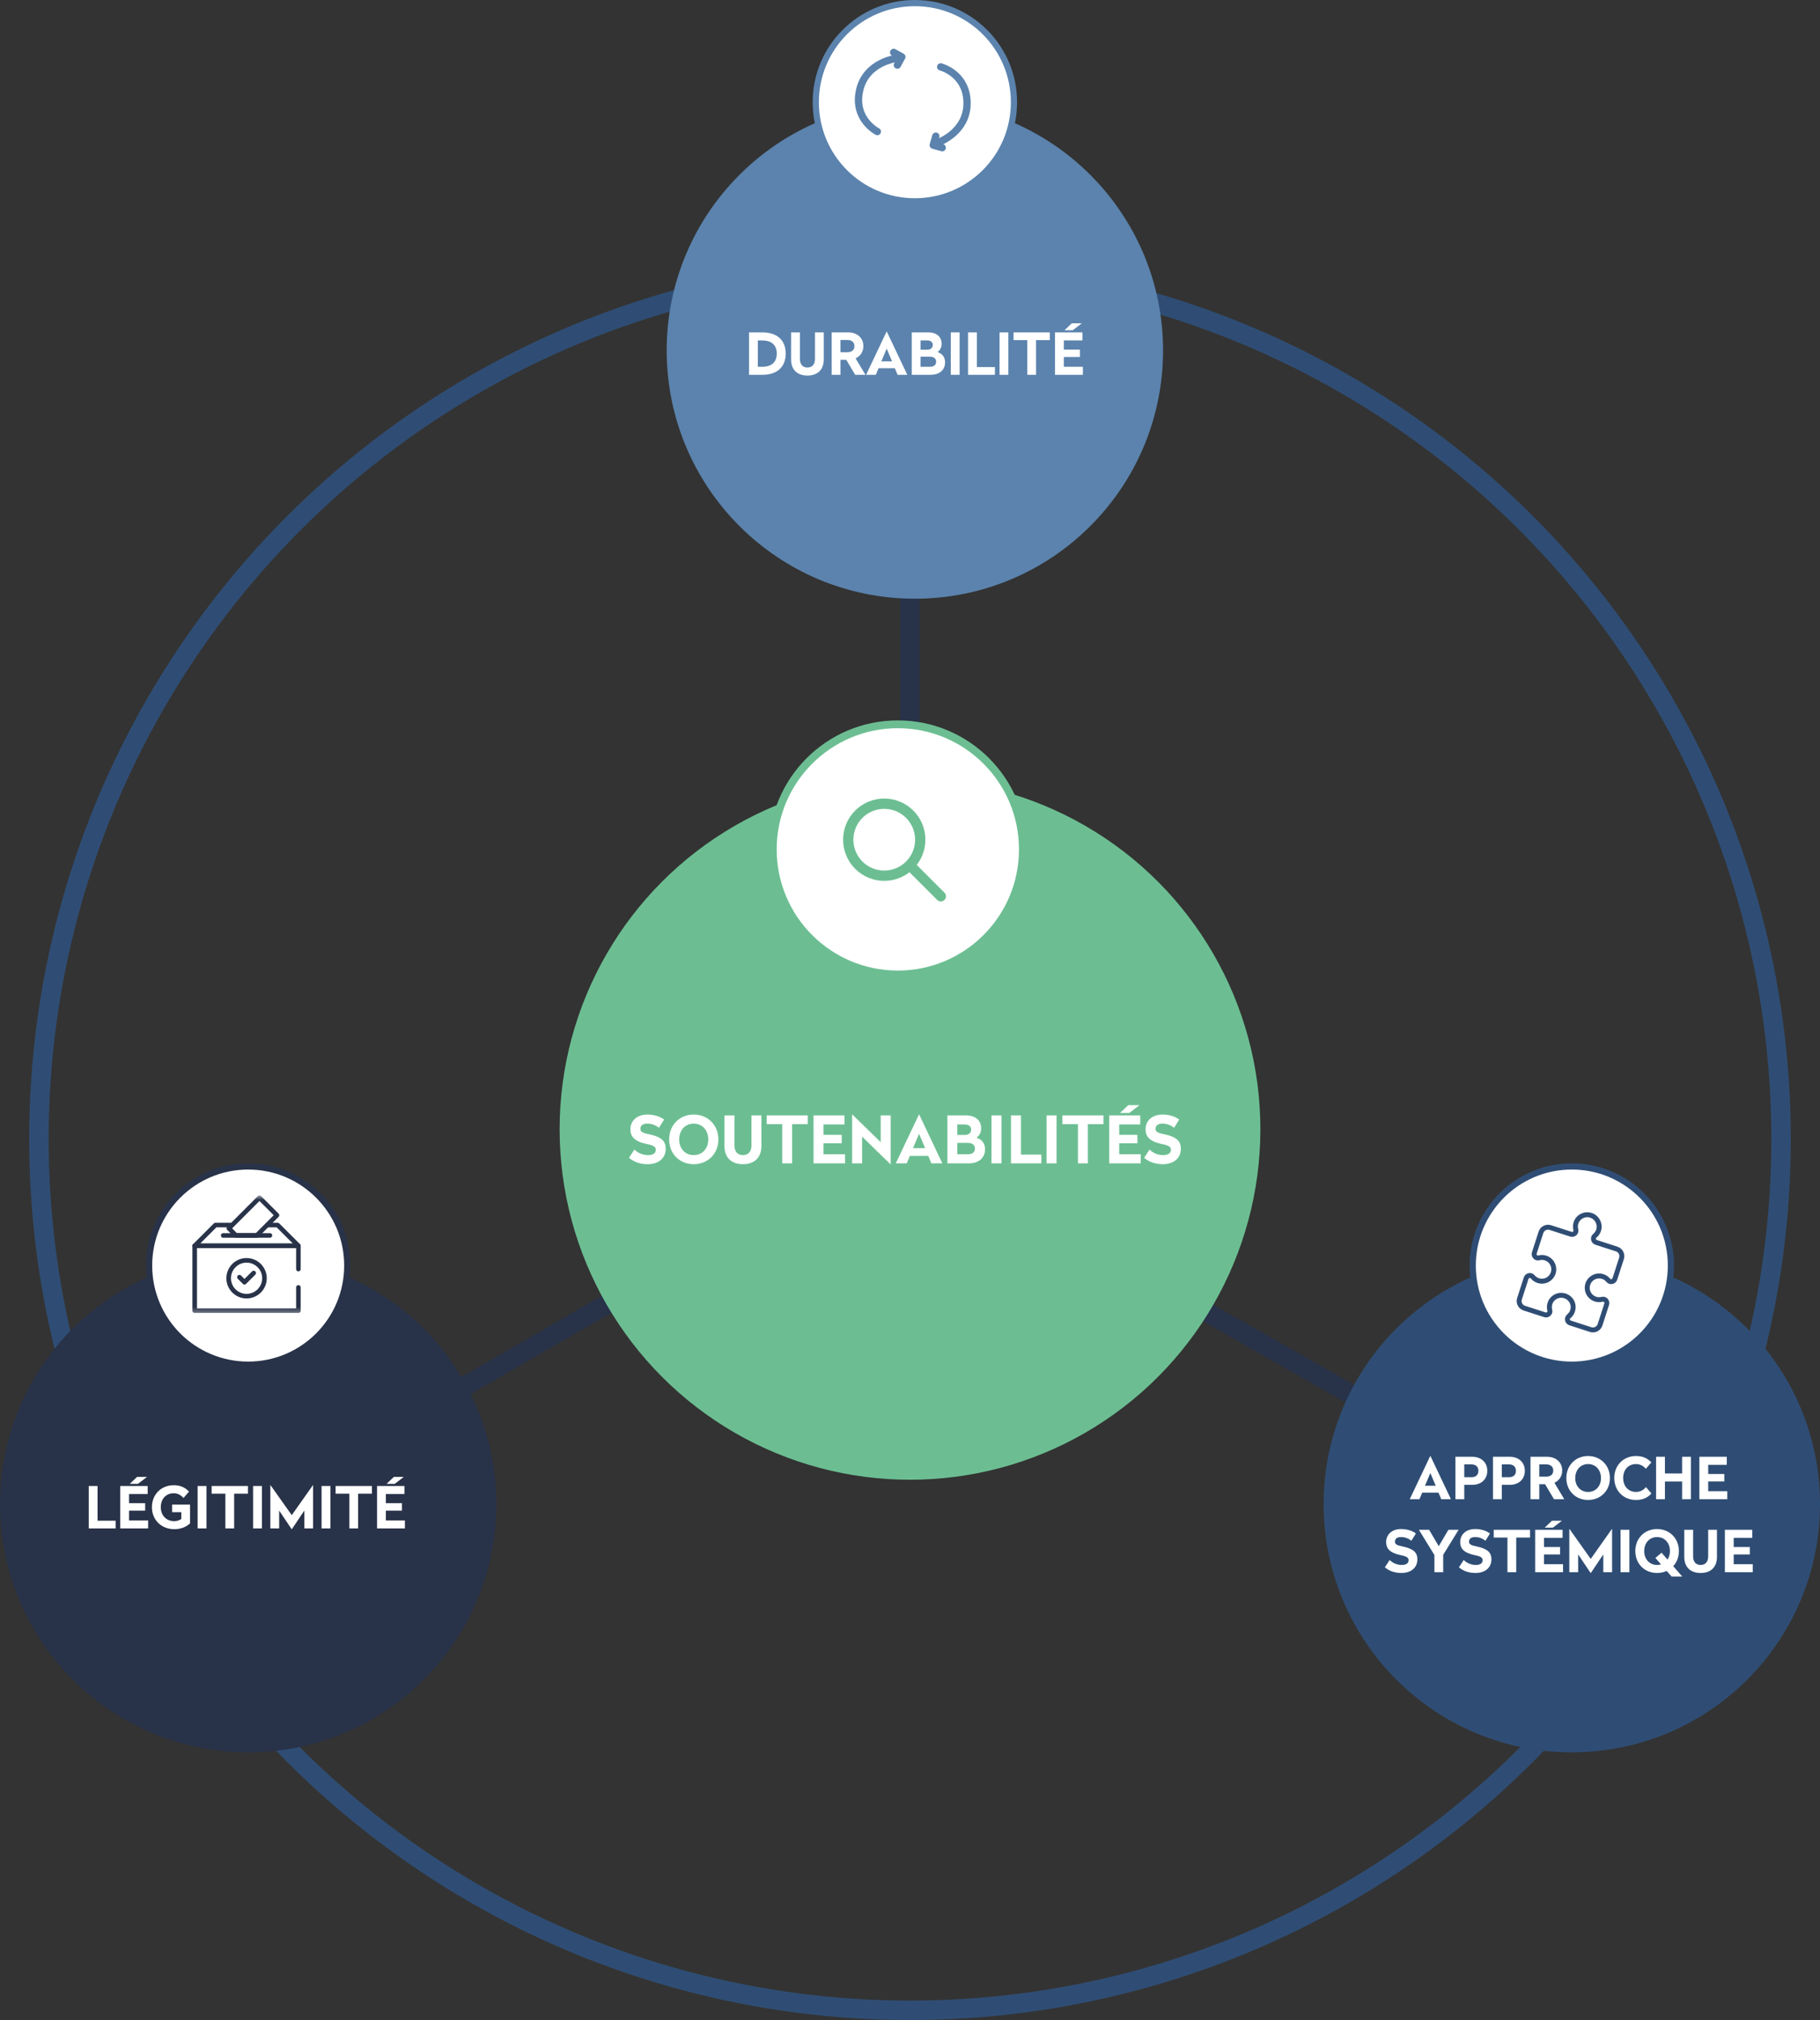 <?xml version="1.0" encoding="UTF-8"?> <svg xmlns="http://www.w3.org/2000/svg" width="374" height="415" viewBox="0 0 374 415" fill="none"><rect x="0" y="0" width="374" height="415" fill="#333333" stroke="none"/><path d="M187 98V223" stroke="#283248" stroke-width="4"></path><circle cx="187" cy="234" r="179" stroke="#2F4D74" stroke-width="4"></circle><path d="M180 236L49.23 311.5" stroke="#283248" stroke-width="4"></path><path d="M322.234 311.843L191 237.154" stroke="#283248" stroke-width="4"></path><circle cx="188" cy="72" r="51" fill="#5B83AD"></circle><path d="M156.691 68.283C159.668 68.283 161.459 69.884 161.459 72.635C161.459 75.387 159.692 77 156.691 77H153.916V68.283H156.691ZM156.632 69.943H155.73V75.351H156.632C158.601 75.351 159.621 74.355 159.621 72.647C159.621 70.927 158.589 69.943 156.632 69.943ZM169.278 68.283V73.869C169.278 75.85 168.116 77.154 165.922 77.154C163.728 77.154 162.565 75.85 162.565 73.869V68.283H164.38V73.75C164.38 74.794 164.89 75.506 165.922 75.506C166.942 75.506 167.476 74.794 167.476 73.75V68.283H169.278ZM174.323 68.283C175.995 68.283 177.419 69.303 177.419 71.105C177.419 72.327 176.754 73.193 175.817 73.62L177.846 77H175.734L173.908 73.928H172.71V77H170.907V68.283H174.323ZM174.157 69.848H172.71V72.363H174.157C175.011 72.363 175.58 71.924 175.58 71.105C175.58 70.299 175.011 69.848 174.157 69.848ZM182.235 68.128L186.445 77H184.453L183.883 75.648H180.539L179.969 77H177.977L182.187 68.128H182.235ZM182.211 71.627L181.108 74.237H183.314L182.211 71.627ZM190.734 68.283C192.466 68.283 193.498 69.172 193.498 70.643C193.498 71.497 193.071 72.054 192.656 72.327C193.545 72.635 194.209 73.252 194.209 74.462C194.209 76.087 192.928 77 191.315 77H187.366V68.283H190.734ZM191.043 73.276H189.169V75.351H191.09C191.873 75.351 192.371 74.996 192.371 74.32C192.371 73.644 191.885 73.276 191.043 73.276ZM190.497 69.931H189.169V71.841H190.544C191.232 71.841 191.683 71.461 191.683 70.88C191.683 70.287 191.244 69.931 190.497 69.931ZM197.196 68.283V77H195.381V68.283H197.196ZM200.74 68.283V75.411H204.452V77H198.925V68.283H200.74ZM207.214 68.283V77H205.4V68.283H207.214ZM215.74 68.283V69.872H212.905V77H211.103V69.872H208.28V68.283H215.74ZM222.431 68.283V69.931H218.612V71.817H221.921V73.347H218.612V75.351H222.526V77H216.797V68.283H222.431ZM222.3 66.421L220.438 67.844H218.754L220.248 66.421H222.3Z" fill="white"></path><circle cx="323" cy="309" r="51" fill="#2F4D74"></circle><path d="M293.952 299.128L298.162 308H296.17L295.601 306.648H292.256L291.687 308H289.694L293.904 299.128H293.952ZM293.928 302.627L292.825 305.237H295.031L293.928 302.627ZM302.57 299.283C304.231 299.283 305.63 300.314 305.63 302.165C305.63 304.015 304.242 305.047 302.57 305.047H300.898V308H299.083V299.283H302.57ZM302.392 300.848H300.898V303.481H302.392C303.234 303.481 303.804 303.042 303.804 302.165C303.804 301.311 303.234 300.848 302.392 300.848ZM310.284 299.283C311.945 299.283 313.344 300.314 313.344 302.165C313.344 304.015 311.956 305.047 310.284 305.047H308.612V308H306.797V299.283H310.284ZM310.106 300.848H308.612V303.481H310.106C310.948 303.481 311.518 303.042 311.518 302.165C311.518 301.311 310.948 300.848 310.106 300.848ZM317.927 299.283C319.599 299.283 321.022 300.303 321.022 302.105C321.022 303.327 320.358 304.193 319.421 304.62L321.449 308H319.338L317.512 304.928H316.314V308H314.511V299.283H317.927ZM317.761 300.848H316.314V303.363H317.761C318.615 303.363 319.184 302.924 319.184 302.105C319.184 301.299 318.615 300.848 317.761 300.848ZM326.348 299.128C328.91 299.128 330.832 301.038 330.832 303.659C330.832 306.257 328.91 308.154 326.348 308.154C323.775 308.154 321.877 306.257 321.877 303.659C321.877 301.038 323.775 299.128 326.348 299.128ZM326.348 300.777C324.795 300.777 323.704 301.975 323.704 303.659C323.704 305.32 324.795 306.506 326.348 306.506C327.902 306.506 328.993 305.32 328.993 303.659C328.993 301.975 327.902 300.777 326.348 300.777ZM336.194 299.128C337.569 299.128 338.506 299.567 339.348 300.433L338.21 301.75C337.747 301.204 337.083 300.777 336.194 300.777C334.592 300.777 333.549 301.975 333.549 303.635C333.549 305.296 334.592 306.506 336.194 306.506C337.095 306.506 337.771 306.067 338.234 305.509L339.36 306.826C338.495 307.775 337.463 308.154 336.194 308.154C333.572 308.154 331.722 306.221 331.722 303.635C331.722 301.062 333.572 299.128 336.194 299.128ZM347.469 299.283V308H345.666V304.359H342.131V308H340.317V299.283H342.131V302.71H345.666V299.283H347.469ZM354.846 299.283V300.931H351.027V302.817H354.336V304.347H351.027V306.351H354.941V308H349.212V299.283H354.846ZM287.916 314.128C289.162 314.128 290.241 314.484 290.964 315.042L290.027 316.536C289.494 316.109 288.829 315.777 287.904 315.777C287.133 315.777 286.659 316.085 286.659 316.726C286.659 317.224 286.991 317.473 288.296 317.722C290.549 318.197 291.261 319.015 291.261 320.355C291.261 322.027 290.015 323.154 287.964 323.154C286.635 323.154 285.449 322.739 284.583 321.992L285.568 320.486C286.149 321.102 287.133 321.506 288.023 321.506C288.936 321.506 289.458 321.162 289.458 320.521C289.458 320.011 289.067 319.727 287.774 319.477C285.52 318.991 284.844 318.09 284.844 316.809C284.844 315.243 286.042 314.128 287.916 314.128ZM299.736 314.283L296.569 319.43V323H294.766V319.466L291.576 314.283H293.675L295.656 317.651L297.637 314.283H299.736ZM303.136 314.128C304.381 314.128 305.46 314.484 306.184 315.042L305.247 316.536C304.713 316.109 304.049 315.777 303.124 315.777C302.353 315.777 301.878 316.085 301.878 316.726C301.878 317.224 302.21 317.473 303.515 317.722C305.769 318.197 306.48 319.015 306.48 320.355C306.48 322.027 305.235 323.154 303.183 323.154C301.855 323.154 300.669 322.739 299.803 321.992L300.787 320.486C301.368 321.102 302.353 321.506 303.242 321.506C304.156 321.506 304.677 321.162 304.677 320.521C304.677 320.011 304.286 319.727 302.993 319.477C300.74 318.991 300.064 318.09 300.064 316.809C300.064 315.243 301.262 314.128 303.136 314.128ZM314.41 314.283V315.872H311.575V323H309.772V315.872H306.949V314.283H314.41ZM321.1 314.283V315.931H317.281V317.817H320.59V319.347H317.281V321.351H321.195V323H315.467V314.283H321.1ZM320.97 312.42L319.108 313.844H317.424L318.918 312.42H320.97ZM331.274 314.128V323H329.471V319.335L326.933 323.119H326.838L324.3 319.335V323H322.486V314.128H322.533L326.886 320.272L331.227 314.128H331.274ZM334.829 314.283V323H333.014V314.283H334.829ZM340.52 314.128C343.082 314.128 345.003 316.038 345.003 318.659C345.003 319.893 344.564 320.972 343.841 321.755L345.691 323.89H343.508L342.5 322.739C341.907 323 341.243 323.154 340.52 323.154C337.946 323.154 336.048 321.257 336.048 318.659C336.048 316.038 337.946 314.128 340.52 314.128ZM340.52 315.777C338.966 315.777 337.875 316.975 337.875 318.659C337.875 320.32 338.966 321.506 340.52 321.506C340.804 321.506 341.077 321.47 341.326 321.387L340.176 320.059L341.445 318.991L342.666 320.403C342.975 319.928 343.165 319.335 343.165 318.659C343.165 316.975 342.073 315.777 340.52 315.777ZM352.824 314.283V319.869C352.824 321.85 351.662 323.154 349.468 323.154C347.274 323.154 346.111 321.85 346.111 319.869V314.283H347.926V319.75C347.926 320.794 348.436 321.506 349.468 321.506C350.488 321.506 351.022 320.794 351.022 319.75V314.283H352.824ZM360.087 314.283V315.931H356.268V317.817H359.577V319.347H356.268V321.351H360.182V323H354.453V314.283H360.087Z" fill="white"></path><circle cx="51" cy="309" r="51" fill="#283248"></circle><path d="M20.049 305.283V312.411H23.761V314H18.234V305.283H20.049ZM30.342 305.283V306.931H26.523V308.817H29.832V310.347H26.523V312.351H30.437V314H24.709V305.283H30.342ZM30.212 303.42L28.35 304.844H26.666L28.16 303.42H30.212ZM35.689 305.128C37.065 305.128 38.002 305.567 38.844 306.433L37.705 307.75C37.243 307.204 36.579 306.777 35.689 306.777C34.088 306.777 33.044 307.975 33.044 309.635C33.044 311.296 34.135 312.506 35.808 312.506C36.377 312.506 36.851 312.328 37.255 312.067V310.655H35.369V309.102H39.057V312.956C38.215 313.751 37.112 314.154 35.808 314.154C33.115 314.154 31.218 312.221 31.218 309.635C31.218 307.062 33.068 305.128 35.689 305.128ZM42.426 305.283V314H40.611V305.283H42.426ZM50.952 305.283V306.872H48.117V314H46.314V306.872H43.492V305.283H50.952ZM53.823 305.283V314H52.009V305.283H53.823ZM64.341 305.128V314H62.539V310.335L60.001 314.119H59.906L57.367 310.335V314H55.553V305.128H55.6L59.953 311.272L64.294 305.128H64.341ZM67.896 305.283V314H66.081V305.283H67.896ZM76.422 305.283V306.872H73.587V314H71.784V306.872H68.961V305.283H76.422ZM83.112 305.283V306.931H79.293V308.817H82.602V310.347H79.293V312.351H83.207V314H77.478V305.283H83.112ZM82.982 303.42L81.12 304.844H79.436L80.93 303.42H82.982Z" fill="white"></path><circle cx="187" cy="232" r="72" fill="#6CBE92"></circle><path d="M133.021 228.975C134.428 228.975 135.647 229.377 136.465 230.007L135.406 231.696C134.803 231.213 134.053 230.838 133.007 230.838C132.136 230.838 131.6 231.186 131.6 231.91C131.6 232.473 131.975 232.755 133.449 233.036C135.996 233.572 136.8 234.497 136.8 236.011C136.8 237.901 135.393 239.174 133.074 239.174C131.573 239.174 130.233 238.705 129.255 237.861L130.367 236.159C131.024 236.856 132.136 237.311 133.141 237.311C134.173 237.311 134.763 236.923 134.763 236.199C134.763 235.623 134.321 235.301 132.86 235.02C130.313 234.47 129.549 233.451 129.549 232.004C129.549 230.235 130.903 228.975 133.021 228.975ZM142.557 228.975C145.452 228.975 147.623 231.133 147.623 234.095C147.623 237.03 145.452 239.174 142.557 239.174C139.649 239.174 137.505 237.03 137.505 234.095C137.505 231.133 139.649 228.975 142.557 228.975ZM142.557 230.838C140.801 230.838 139.568 232.192 139.568 234.095C139.568 235.971 140.801 237.311 142.557 237.311C144.313 237.311 145.546 235.971 145.546 234.095C145.546 232.192 144.313 230.838 142.557 230.838ZM156.461 229.149V235.462C156.461 237.7 155.148 239.174 152.669 239.174C150.189 239.174 148.876 237.7 148.876 235.462V229.149H150.926V235.328C150.926 236.507 151.503 237.311 152.669 237.311C153.821 237.311 154.424 236.507 154.424 235.328V229.149H156.461ZM165.982 229.149V230.945H162.778V239H160.741V230.945H157.552V229.149H165.982ZM173.542 229.149V231.012H169.226V233.143H172.966V234.872H169.226V237.137H173.649V239H167.176V229.149H173.542ZM183.028 229.149V239.174H182.975L177.158 233.505V239H175.107V228.975H175.161L180.978 234.644V229.149H183.028ZM188.889 228.975L193.647 239H191.395L190.752 237.472H186.973L186.329 239H184.078L188.835 228.975H188.889ZM188.862 232.929L187.616 235.877H190.109L188.862 232.929ZM198.494 229.149C200.45 229.149 201.616 230.154 201.616 231.816C201.616 232.781 201.134 233.411 200.665 233.719C201.67 234.068 202.42 234.765 202.42 236.132C202.42 237.968 200.973 239 199.15 239H194.687V229.149H198.494ZM198.842 234.792H196.724V237.137H198.896C199.78 237.137 200.343 236.735 200.343 235.971C200.343 235.207 199.794 234.792 198.842 234.792ZM198.226 231.012H196.724V233.17H198.279C199.056 233.17 199.566 232.741 199.566 232.084C199.566 231.414 199.07 231.012 198.226 231.012ZM205.795 229.149V239H203.744V229.149H205.795ZM209.8 229.149V237.204H213.995V239H207.749V229.149H209.8ZM217.116 229.149V239H215.066V229.149H217.116ZM226.75 229.149V230.945H223.547V239H221.51V230.945H218.32V229.149H226.75ZM234.311 229.149V231.012H229.995V233.143H233.734V234.872H229.995V237.137H234.418V239H227.944V229.149H234.311ZM234.163 227.045L232.059 228.653H230.156L231.845 227.045H234.163ZM238.878 228.975C240.285 228.975 241.505 229.377 242.322 230.007L241.264 231.696C240.661 231.213 239.91 230.838 238.865 230.838C237.993 230.838 237.457 231.186 237.457 231.91C237.457 232.473 237.833 232.755 239.307 233.036C241.853 233.572 242.657 234.497 242.657 236.011C242.657 237.901 241.25 239.174 238.932 239.174C237.431 239.174 236.09 238.705 235.112 237.861L236.224 236.159C236.881 236.856 237.993 237.311 238.999 237.311C240.031 237.311 240.62 236.923 240.62 236.199C240.62 235.623 240.178 235.301 238.717 235.02C236.171 234.47 235.407 233.451 235.407 232.004C235.407 230.235 236.76 228.975 238.878 228.975Z" fill="white"></path><circle cx="184.5" cy="174.5" r="25.697" fill="white" stroke="#6CBE92" stroke-width="1.606"></circle><path d="M193.333 184.136L186.991 177.795M189.105 172.51C189.105 173.481 188.914 174.443 188.542 175.341C188.17 176.239 187.625 177.054 186.938 177.741C186.251 178.428 185.436 178.973 184.538 179.345C183.64 179.717 182.678 179.908 181.706 179.908C180.735 179.908 179.773 179.717 178.875 179.345C177.977 178.973 177.162 178.428 176.475 177.741C175.788 177.054 175.243 176.239 174.871 175.341C174.499 174.443 174.308 173.481 174.308 172.51C174.308 170.547 175.087 168.665 176.475 167.278C177.862 165.89 179.744 165.111 181.706 165.111C183.669 165.111 185.551 165.89 186.938 167.278C188.326 168.665 189.105 170.547 189.105 172.51Z" stroke="#6CBE92" stroke-width="2.114" stroke-linecap="round" stroke-linejoin="round"></path><circle cx="188" cy="21" r="20.364" fill="white" stroke="#5B83AD" stroke-width="1.273"></circle><path d="M193.303 13.745C193.303 13.745 198.726 15.101 198.726 21.202C198.726 27.304 192.625 29.338 192.625 29.338" stroke="#5B83AD" stroke-width="1.5" stroke-linecap="round"></path><path d="M192.305 27.973L191.776 29.816L193.62 30.345" stroke="#5B83AD" stroke-width="1.5" stroke-linecap="round" stroke-linejoin="round"></path><path d="M180.288 27.028C180.288 27.028 175.298 24.508 176.646 18.557C177.994 12.607 184.394 11.971 184.394 11.971" stroke="#5B83AD" stroke-width="1.5" stroke-linecap="round"></path><path d="M184.403 13.373L185.326 11.692L183.645 10.769" stroke="#5B83AD" stroke-width="1.5" stroke-linecap="round" stroke-linejoin="round"></path><circle cx="51" cy="260" r="20.364" fill="white" stroke="#283248" stroke-width="1.273"></circle><g clip-path="url(#clip0_2465_877)"><mask id="mask0_2465_877" style="mask-type:luminance" maskUnits="userSpaceOnUse" x="38" y="245" width="25" height="25"><path d="M38.594 245.594H62.739V269.739H38.594V245.594Z" fill="white"></path></mask><g mask="url(#mask0_2465_877)"><path d="M61.323 260.718V255.942H40.008V269.267H61.323V264.491" stroke="#283248" stroke-width="0.943" stroke-miterlimit="10" stroke-linecap="round" stroke-linejoin="round"></path><path d="M54.941 251.678H57.053L61.323 255.942H40.008L44.269 251.678H47.443" stroke="#283248" stroke-width="0.943" stroke-miterlimit="10" stroke-linecap="round" stroke-linejoin="round"></path></g><path d="M45.863 253.81H55.469" stroke="#283248" stroke-width="0.943" stroke-miterlimit="10" stroke-linecap="round" stroke-linejoin="round"></path><mask id="mask1_2465_877" style="mask-type:luminance" maskUnits="userSpaceOnUse" x="38" y="245" width="25" height="25"><path d="M38.594 245.594H62.739V269.739H38.594V245.594Z" fill="white"></path></mask><g mask="url(#mask1_2465_877)"><path d="M50.668 258.926C48.636 258.926 46.989 260.573 46.989 262.605C46.989 264.636 48.636 266.283 50.668 266.283C52.699 266.283 54.346 264.636 54.346 262.605C54.346 260.573 52.699 258.926 50.668 258.926Z" stroke="#283248" stroke-width="0.943" stroke-miterlimit="10" stroke-linecap="round" stroke-linejoin="round"></path><path d="M49.204 262.387L50.239 263.422L52.129 261.531" stroke="#283248" stroke-width="0.943" stroke-miterlimit="10" stroke-linecap="round" stroke-linejoin="round"></path><path d="M51.829 247.558L47.033 252.354L48.489 253.81H52.763L56.914 249.659L53.321 246.066L51.829 247.558Z" stroke="#283248" stroke-width="0.943" stroke-miterlimit="10" stroke-linecap="round" stroke-linejoin="round"></path></g></g><circle cx="323" cy="260" r="20.364" fill="white" stroke="#2F4D74" stroke-width="1.273"></circle><mask id="path-30-outside-1_2465_877" maskUnits="userSpaceOnUse" x="310.086" y="245.283" width="26.721" height="29.94" fill="black"><rect fill="white" x="310.086" y="245.283" width="26.721" height="29.94"></rect><path d="M329.24 262.597C329.623 262.72 329.954 262.946 330.199 263.25C330.482 263.594 330.892 263.73 331.3 263.651C331.719 263.569 332.06 263.268 332.191 262.863L333.555 258.644C333.877 257.649 333.329 256.577 332.333 256.255L328.114 254.891C327.959 254.841 327.848 254.714 327.818 254.552C327.805 254.481 327.792 254.301 327.955 254.168C328.393 253.811 328.72 253.33 328.88 252.77C329.257 251.479 328.626 250.064 327.411 249.478C327.411 249.478 327.411 249.478 327.411 249.478C327.411 249.478 327.411 249.478 327.411 249.478C327.41 249.478 327.41 249.478 327.41 249.477C327.41 249.477 327.409 249.477 327.409 249.477C325.866 248.729 324.03 249.512 323.508 251.127C323.338 251.655 323.334 252.221 323.472 252.719C323.526 252.922 323.41 253.06 323.357 253.11C323.238 253.224 323.074 253.261 322.92 253.211L318.696 251.846C317.703 251.525 316.633 252.073 316.311 253.069L314.947 257.288C314.816 257.692 314.915 258.136 315.205 258.446C315.487 258.747 315.89 258.87 316.288 258.778C316.421 258.759 316.864 258.595 317.495 258.799C318.582 259.151 319.179 260.323 318.827 261.412C318.476 262.498 317.306 263.097 316.22 262.745C315.835 262.621 315.503 262.396 315.258 262.095C315.001 261.775 314.593 261.614 314.166 261.694C313.743 261.773 313.399 262.076 313.267 262.483L311.902 266.707C311.581 267.7 312.127 268.769 313.121 269.09L317.344 270.456C317.753 270.588 318.199 270.486 318.511 270.19C318.805 269.91 318.925 269.515 318.835 269.125C318.825 269.03 318.641 268.555 318.853 267.901C319.258 266.649 320.726 266.081 321.909 266.773C321.909 266.773 321.909 266.773 321.909 266.773C322.575 267.161 322.975 267.933 322.905 268.696C322.828 269.598 322.296 269.977 322.109 270.184C321.809 270.447 321.674 270.837 321.749 271.237C321.828 271.659 322.131 272.003 322.539 272.135L326.758 273.499C327.754 273.821 328.825 273.275 329.146 272.282L330.512 268.058C330.644 267.651 330.541 267.204 330.245 266.892C329.965 266.598 329.56 266.466 329.127 266.577C328.747 266.677 328.345 266.665 327.965 266.542C326.878 266.191 326.28 265.021 326.631 263.935C326.983 262.845 328.154 262.245 329.24 262.597ZM325.936 263.71C325.461 265.18 326.27 266.762 327.74 267.237C328.242 267.399 328.772 267.418 329.276 267.293C329.353 267.284 329.534 267.207 329.715 267.395C329.829 267.515 329.867 267.679 329.817 267.833L328.451 272.057C328.254 272.667 327.596 273.002 326.983 272.804L322.763 271.44C322.608 271.39 322.497 271.264 322.467 271.103C322.454 271.032 322.44 270.855 322.603 270.723C323.171 270.265 323.563 269.57 323.632 268.76C323.729 267.706 323.197 266.678 322.277 266.142C322.277 266.142 322.277 266.142 322.276 266.142C320.676 265.207 318.701 265.996 318.158 267.677C317.985 268.211 317.98 268.772 318.119 269.273C318.174 269.475 318.059 269.612 318.007 269.661C317.888 269.774 317.725 269.811 317.569 269.761L313.345 268.395C312.735 268.198 312.399 267.541 312.596 266.931L313.962 262.707C314.012 262.553 314.139 262.442 314.301 262.412C314.543 262.366 314.65 262.525 314.716 262.585C315.047 262.981 315.488 263.276 315.995 263.44C317.464 263.915 319.047 263.106 319.522 261.636C319.998 260.164 319.189 258.58 317.72 258.105C317.166 257.926 316.668 257.931 316.129 258.065L316.129 258.065C315.924 258.117 315.788 258 315.739 257.947C315.628 257.829 315.592 257.667 315.641 257.513L317.005 253.294C317.203 252.681 317.861 252.343 318.471 252.541L322.695 253.906C323.102 254.038 323.549 253.936 323.86 253.639C324.181 253.334 324.284 252.905 324.175 252.52L324.175 252.52C324.072 252.132 324.081 251.728 324.203 251.352C324.578 250.19 325.915 249.562 327.092 250.135C327.092 250.135 327.092 250.135 327.092 250.135C327.092 250.135 327.093 250.135 327.093 250.135C327.976 250.561 328.453 251.628 328.178 252.567C328.063 252.97 327.834 253.317 327.498 253.597L327.498 253.597C327.171 253.862 327.022 254.269 327.1 254.687C327.179 255.109 327.482 255.454 327.889 255.585L332.109 256.95C332.721 257.148 333.058 257.807 332.86 258.419L331.496 262.639C331.447 262.792 331.321 262.903 331.161 262.934C331.091 262.948 330.912 262.962 330.779 262.802L330.778 262.802C330.439 262.385 329.995 262.073 329.465 261.902C327.995 261.427 326.412 262.238 325.936 263.71Z"></path></mask><path d="M329.24 262.597C329.623 262.72 329.954 262.946 330.199 263.25C330.482 263.594 330.892 263.73 331.3 263.651C331.719 263.569 332.06 263.268 332.191 262.863L333.555 258.644C333.877 257.649 333.329 256.577 332.333 256.255L328.114 254.891C327.959 254.841 327.848 254.714 327.818 254.552C327.805 254.481 327.792 254.301 327.955 254.168C328.393 253.811 328.72 253.33 328.88 252.77C329.257 251.479 328.626 250.064 327.411 249.478C327.411 249.478 327.411 249.478 327.411 249.478C327.411 249.478 327.411 249.478 327.411 249.478C327.41 249.478 327.41 249.478 327.41 249.477C327.41 249.477 327.409 249.477 327.409 249.477C325.866 248.729 324.03 249.512 323.508 251.127C323.338 251.655 323.334 252.221 323.472 252.719C323.526 252.922 323.41 253.06 323.357 253.11C323.238 253.224 323.074 253.261 322.92 253.211L318.696 251.846C317.703 251.525 316.633 252.073 316.311 253.069L314.947 257.288C314.816 257.692 314.915 258.136 315.205 258.446C315.487 258.747 315.89 258.87 316.288 258.778C316.421 258.759 316.864 258.595 317.495 258.799C318.582 259.151 319.179 260.323 318.827 261.412C318.476 262.498 317.306 263.097 316.22 262.745C315.835 262.621 315.503 262.396 315.258 262.095C315.001 261.775 314.593 261.614 314.166 261.694C313.743 261.773 313.399 262.076 313.267 262.483L311.902 266.707C311.581 267.7 312.127 268.769 313.121 269.09L317.344 270.456C317.753 270.588 318.199 270.486 318.511 270.19C318.805 269.91 318.925 269.515 318.835 269.125C318.825 269.03 318.641 268.555 318.853 267.901C319.258 266.649 320.726 266.081 321.909 266.773C321.909 266.773 321.909 266.773 321.909 266.773C322.575 267.161 322.975 267.933 322.905 268.696C322.828 269.598 322.296 269.977 322.109 270.184C321.809 270.447 321.674 270.837 321.749 271.237C321.828 271.659 322.131 272.003 322.539 272.135L326.758 273.499C327.754 273.821 328.825 273.275 329.146 272.282L330.512 268.058C330.644 267.651 330.541 267.204 330.245 266.892C329.965 266.598 329.56 266.466 329.127 266.577C328.747 266.677 328.345 266.665 327.965 266.542C326.878 266.191 326.28 265.021 326.631 263.935C326.983 262.845 328.154 262.245 329.24 262.597ZM325.936 263.71C325.461 265.18 326.27 266.762 327.74 267.237C328.242 267.399 328.772 267.418 329.276 267.293C329.353 267.284 329.534 267.207 329.715 267.395C329.829 267.515 329.867 267.679 329.817 267.833L328.451 272.057C328.254 272.667 327.596 273.002 326.983 272.804L322.763 271.44C322.608 271.39 322.497 271.264 322.467 271.103C322.454 271.032 322.44 270.855 322.603 270.723C323.171 270.265 323.563 269.57 323.632 268.76C323.729 267.706 323.197 266.678 322.277 266.142C322.277 266.142 322.277 266.142 322.276 266.142C320.676 265.207 318.701 265.996 318.158 267.677C317.985 268.211 317.98 268.772 318.119 269.273C318.174 269.475 318.059 269.612 318.007 269.661C317.888 269.774 317.725 269.811 317.569 269.761L313.345 268.395C312.735 268.198 312.399 267.541 312.596 266.931L313.962 262.707C314.012 262.553 314.139 262.442 314.301 262.412C314.543 262.366 314.65 262.525 314.716 262.585C315.047 262.981 315.488 263.276 315.995 263.44C317.464 263.915 319.047 263.106 319.522 261.636C319.998 260.164 319.189 258.58 317.72 258.105C317.166 257.926 316.668 257.931 316.129 258.065L316.129 258.065C315.924 258.117 315.788 258 315.739 257.947C315.628 257.829 315.592 257.667 315.641 257.513L317.005 253.294C317.203 252.681 317.861 252.343 318.471 252.541L322.695 253.906C323.102 254.038 323.549 253.936 323.86 253.639C324.181 253.334 324.284 252.905 324.175 252.52L324.175 252.52C324.072 252.132 324.081 251.728 324.203 251.352C324.578 250.19 325.915 249.562 327.092 250.135C327.092 250.135 327.092 250.135 327.092 250.135C327.092 250.135 327.093 250.135 327.093 250.135C327.976 250.561 328.453 251.628 328.178 252.567C328.063 252.97 327.834 253.317 327.498 253.597L327.498 253.597C327.171 253.862 327.022 254.269 327.1 254.687C327.179 255.109 327.482 255.454 327.889 255.585L332.109 256.95C332.721 257.148 333.058 257.807 332.86 258.419L331.496 262.639C331.447 262.792 331.321 262.903 331.161 262.934C331.091 262.948 330.912 262.962 330.779 262.802L330.778 262.802C330.439 262.385 329.995 262.073 329.465 261.902C327.995 261.427 326.412 262.238 325.936 263.71Z" fill="#2F4D74"></path><path d="M329.24 262.597C329.623 262.72 329.954 262.946 330.199 263.25C330.482 263.594 330.892 263.73 331.3 263.651C331.719 263.569 332.06 263.268 332.191 262.863L333.555 258.644C333.877 257.649 333.329 256.577 332.333 256.255L328.114 254.891C327.959 254.841 327.848 254.714 327.818 254.552C327.805 254.481 327.792 254.301 327.955 254.168C328.393 253.811 328.72 253.33 328.88 252.77C329.257 251.479 328.626 250.064 327.411 249.478C327.411 249.478 327.411 249.478 327.411 249.478C327.411 249.478 327.411 249.478 327.411 249.478C327.41 249.478 327.41 249.478 327.41 249.477C327.41 249.477 327.409 249.477 327.409 249.477C325.866 248.729 324.03 249.512 323.508 251.127C323.338 251.655 323.334 252.221 323.472 252.719C323.526 252.922 323.41 253.06 323.357 253.11C323.238 253.224 323.074 253.261 322.92 253.211L318.696 251.846C317.703 251.525 316.633 252.073 316.311 253.069L314.947 257.288C314.816 257.692 314.915 258.136 315.205 258.446C315.487 258.747 315.89 258.87 316.288 258.778C316.421 258.759 316.864 258.595 317.495 258.799C318.582 259.151 319.179 260.323 318.827 261.412C318.476 262.498 317.306 263.097 316.22 262.745C315.835 262.621 315.503 262.396 315.258 262.095C315.001 261.775 314.593 261.614 314.166 261.694C313.743 261.773 313.399 262.076 313.267 262.483L311.902 266.707C311.581 267.7 312.127 268.769 313.121 269.09L317.344 270.456C317.753 270.588 318.199 270.486 318.511 270.19C318.805 269.91 318.925 269.515 318.835 269.125C318.825 269.03 318.641 268.555 318.853 267.901C319.258 266.649 320.726 266.081 321.909 266.773C321.909 266.773 321.909 266.773 321.909 266.773C322.575 267.161 322.975 267.933 322.905 268.696C322.828 269.598 322.296 269.977 322.109 270.184C321.809 270.447 321.674 270.837 321.749 271.237C321.828 271.659 322.131 272.003 322.539 272.135L326.758 273.499C327.754 273.821 328.825 273.275 329.146 272.282L330.512 268.058C330.644 267.651 330.541 267.204 330.245 266.892C329.965 266.598 329.56 266.466 329.127 266.577C328.747 266.677 328.345 266.665 327.965 266.542C326.878 266.191 326.28 265.021 326.631 263.935C326.983 262.845 328.154 262.245 329.24 262.597ZM325.936 263.71C325.461 265.18 326.27 266.762 327.74 267.237C328.242 267.399 328.772 267.418 329.276 267.293C329.353 267.284 329.534 267.207 329.715 267.395C329.829 267.515 329.867 267.679 329.817 267.833L328.451 272.057C328.254 272.667 327.596 273.002 326.983 272.804L322.763 271.44C322.608 271.39 322.497 271.264 322.467 271.103C322.454 271.032 322.44 270.855 322.603 270.723C323.171 270.265 323.563 269.57 323.632 268.76C323.729 267.706 323.197 266.678 322.277 266.142C322.277 266.142 322.277 266.142 322.276 266.142C320.676 265.207 318.701 265.996 318.158 267.677C317.985 268.211 317.98 268.772 318.119 269.273C318.174 269.475 318.059 269.612 318.007 269.661C317.888 269.774 317.725 269.811 317.569 269.761L313.345 268.395C312.735 268.198 312.399 267.541 312.596 266.931L313.962 262.707C314.012 262.553 314.139 262.442 314.301 262.412C314.543 262.366 314.65 262.525 314.716 262.585C315.047 262.981 315.488 263.276 315.995 263.44C317.464 263.915 319.047 263.106 319.522 261.636C319.998 260.164 319.189 258.58 317.72 258.105C317.166 257.926 316.668 257.931 316.129 258.065L316.129 258.065C315.924 258.117 315.788 258 315.739 257.947C315.628 257.829 315.592 257.667 315.641 257.513L317.005 253.294C317.203 252.681 317.861 252.343 318.471 252.541L322.695 253.906C323.102 254.038 323.549 253.936 323.86 253.639C324.181 253.334 324.284 252.905 324.175 252.52L324.175 252.52C324.072 252.132 324.081 251.728 324.203 251.352C324.578 250.19 325.915 249.562 327.092 250.135C327.092 250.135 327.092 250.135 327.092 250.135C327.092 250.135 327.093 250.135 327.093 250.135C327.976 250.561 328.453 251.628 328.178 252.567C328.063 252.97 327.834 253.317 327.498 253.597L327.498 253.597C327.171 253.862 327.022 254.269 327.1 254.687C327.179 255.109 327.482 255.454 327.889 255.585L332.109 256.95C332.721 257.148 333.058 257.807 332.86 258.419L331.496 262.639C331.447 262.792 331.321 262.903 331.161 262.934C331.091 262.948 330.912 262.962 330.779 262.802L330.778 262.802C330.439 262.385 329.995 262.073 329.465 261.902C327.995 261.427 326.412 262.238 325.936 263.71Z" stroke="#2F4D74" stroke-width="0.283" mask="url(#path-30-outside-1_2465_877)"></path><defs><clipPath id="clip0_2465_877"><rect width="24.667" height="24.667" fill="white" transform="translate(38.333 245.333)"></rect></clipPath></defs></svg> 